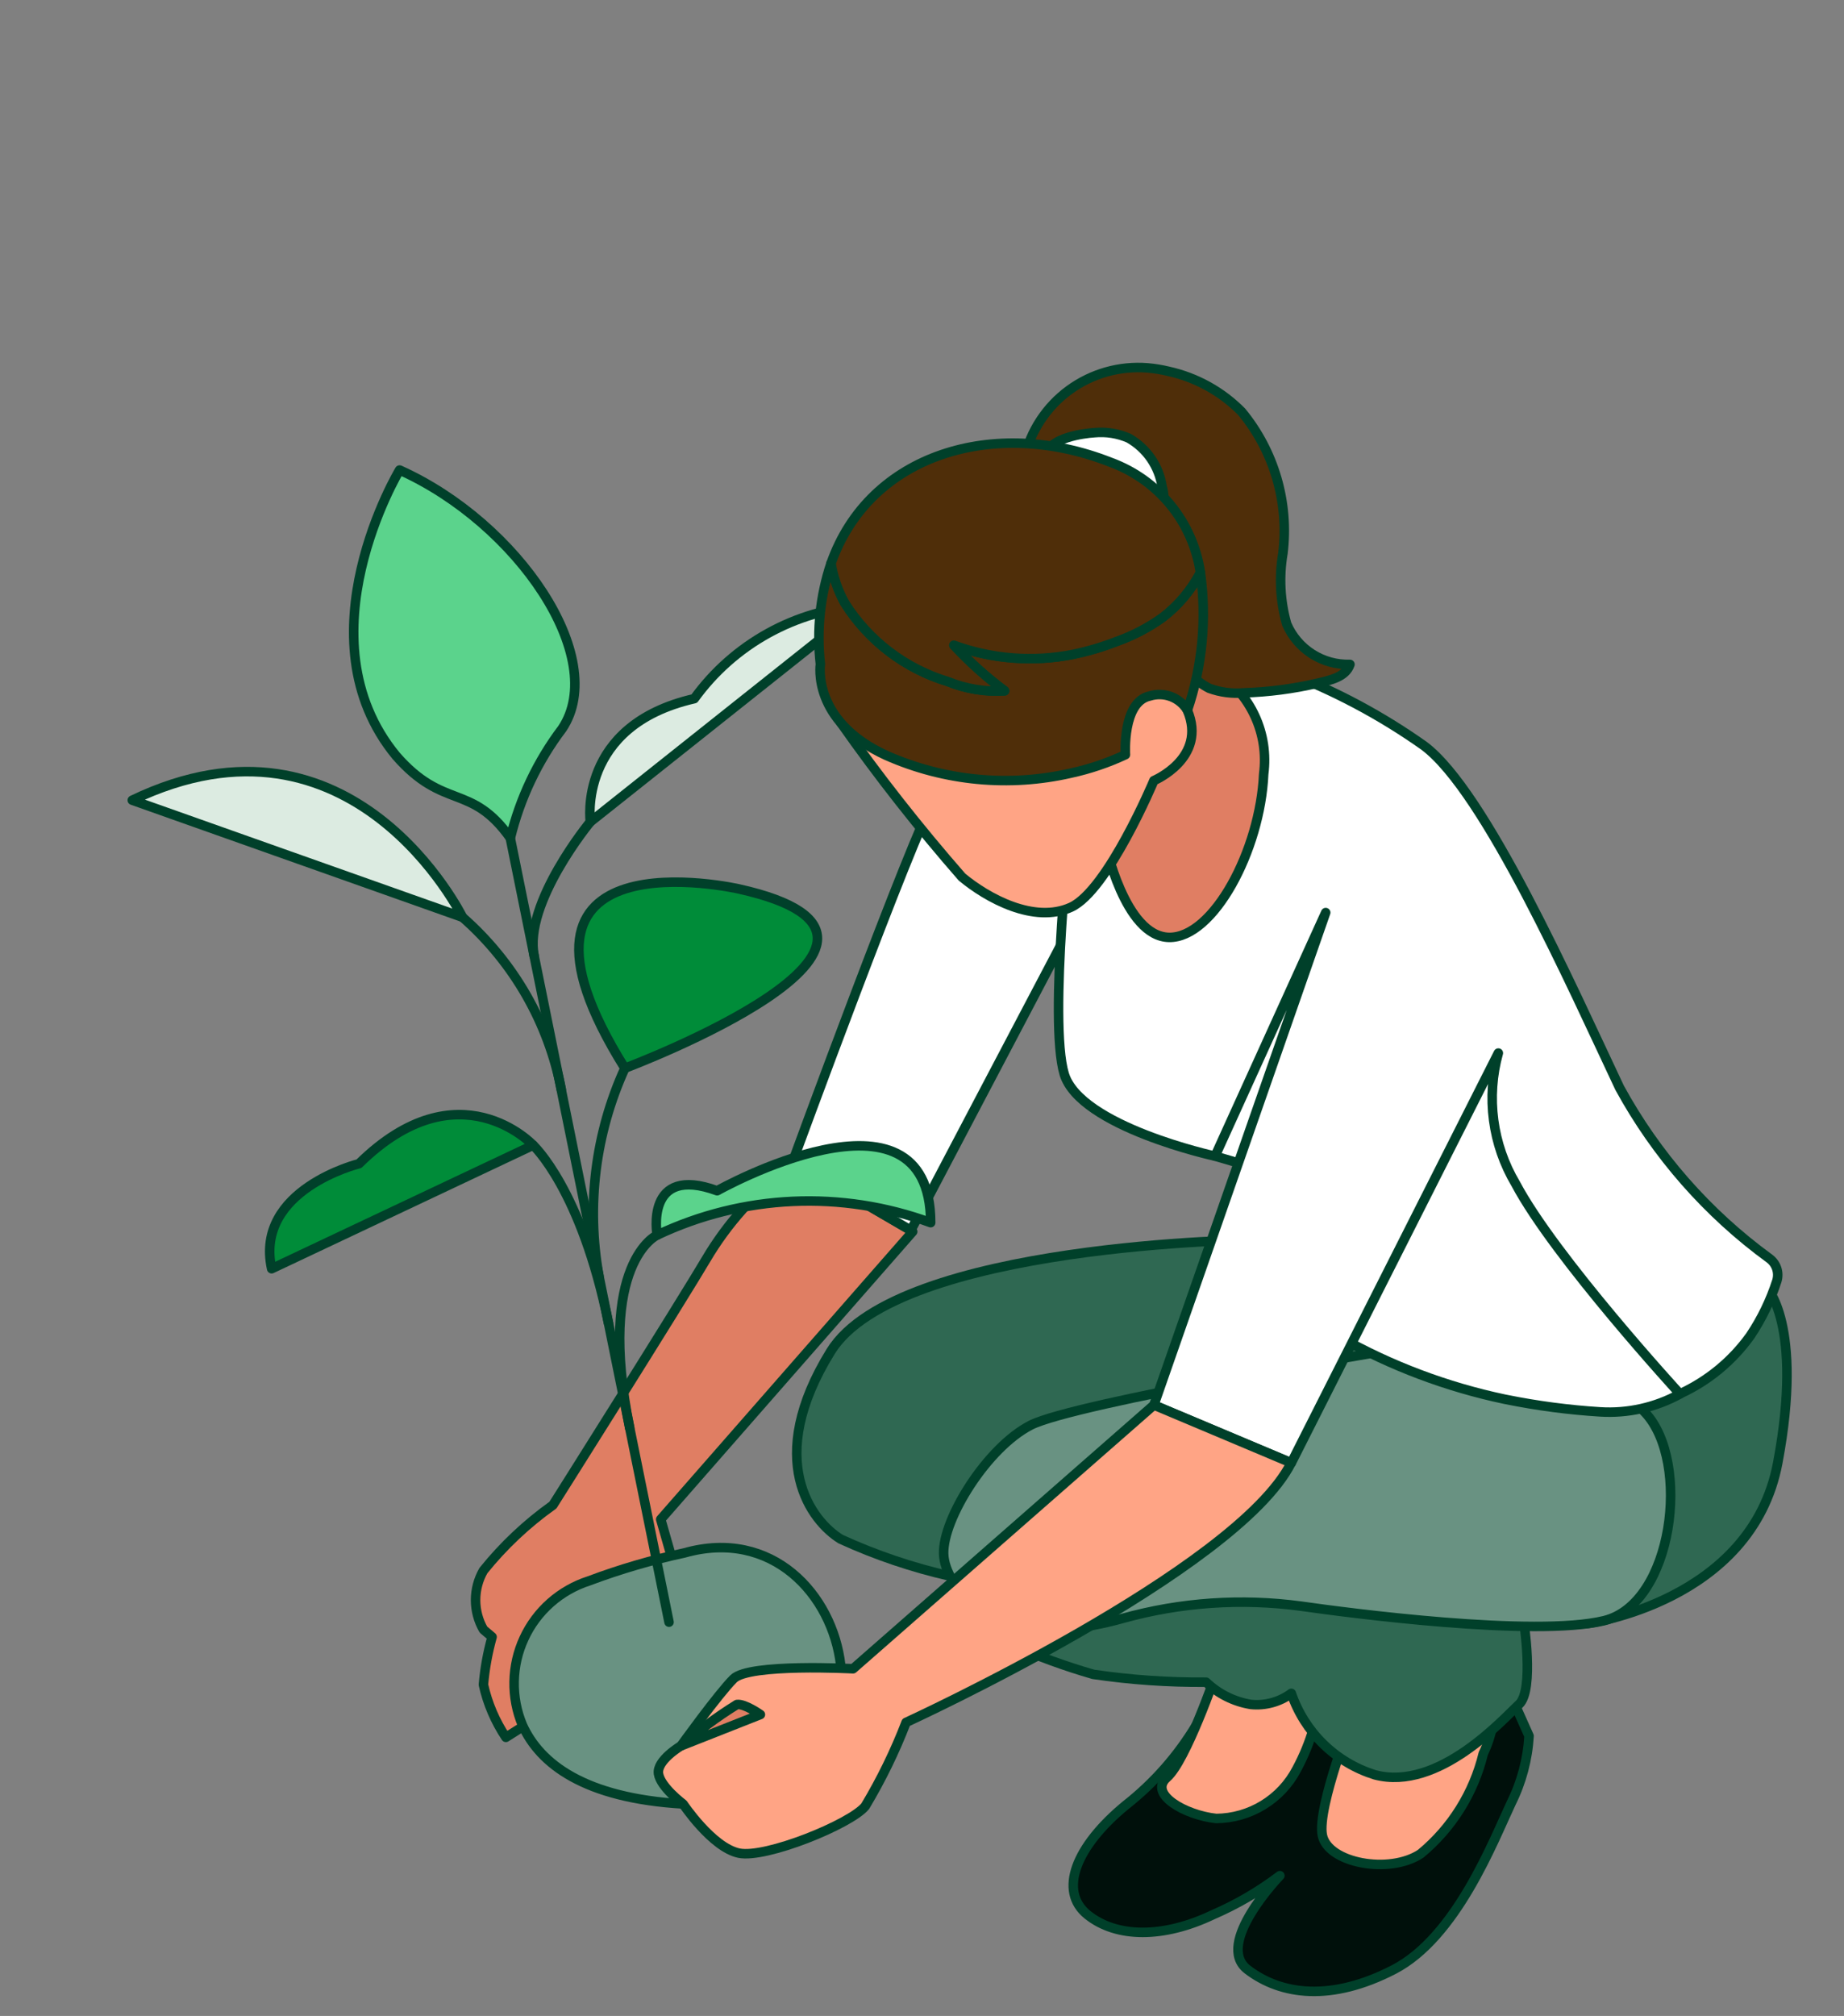 <svg width="97" height="106" viewBox="0 0 97 106" fill="none" xmlns="http://www.w3.org/2000/svg">
<rect x="0" y="0" width="97" height="106" fill="#808080" stroke="none"/>
<path d="M41.797 61.136C40.019 62.41 38.508 64.019 37.349 65.874C35.645 68.753 29.085 79.139 29.085 79.139C27.714 80.113 26.483 81.271 25.429 82.581C25.159 83.054 25.017 83.588 25.017 84.132C25.017 84.676 25.159 85.211 25.429 85.683L25.885 86.07C25.655 86.892 25.503 87.732 25.429 88.582C25.648 89.57 26.049 90.508 26.611 91.35L36.289 85.233L34.757 79.887L48.011 64.758L41.797 61.136Z" fill="#E07E63" stroke="#00402A" stroke-width="0.5" stroke-linecap="round" stroke-linejoin="round"/>
<path d="M30.984 83.122C30.236 83.362 29.546 83.754 28.957 84.274C28.369 84.794 27.895 85.431 27.566 86.144C27.236 86.857 27.059 87.63 27.044 88.415C27.029 89.2 27.177 89.98 27.48 90.705C28.406 92.745 30.731 94.546 35.931 94.853C48.737 95.591 45.212 79.046 36.003 81.653C34.296 82.019 32.618 82.509 30.984 83.122Z" fill="#699282" stroke="#00402A" stroke-width="0.5" stroke-linecap="round" stroke-linejoin="round"/>
<path d="M64.446 89.976L62.924 90.715C61.954 92.33 60.697 93.754 59.215 94.918C56.569 97.092 55.668 99.442 57.208 100.679C58.748 101.915 61.213 101.912 63.799 100.679C65.053 100.137 66.237 99.447 67.325 98.623C67.325 98.623 63.858 102.206 65.621 103.558C67.384 104.91 70.03 105.261 73.321 103.558C76.612 101.855 78.552 96.801 79.494 94.802C80.041 93.703 80.36 92.504 80.433 91.278L79.434 89.046L69.441 87.988L66.209 88.457L64.446 89.976Z" fill="#00100B" stroke="#00402A" stroke-width="0.5" stroke-linecap="round" stroke-linejoin="round"/>
<path d="M63.975 87.979C63.975 87.979 62.388 92.588 61.389 93.456C60.39 94.325 62.33 95.44 63.975 95.616C64.849 95.609 65.704 95.365 66.449 94.909C67.195 94.454 67.802 93.805 68.207 93.031C68.954 91.652 69.395 90.129 69.501 88.565L71.264 89.976C71.264 89.976 69.266 95.03 69.559 96.498C69.854 97.966 73.086 98.566 74.732 97.47C76.369 96.118 77.524 94.272 78.023 92.208C78.495 91.221 78.699 90.127 78.614 89.037L72.443 86.509L63.975 87.979Z" fill="#FFA485" stroke="#00402A" stroke-width="0.5" stroke-linecap="round" stroke-linejoin="round"/>
<path d="M66.092 65.182C66.092 65.182 47.224 65.358 43.698 71.057C40.172 76.756 42.692 79.989 44.223 80.928C46.069 81.773 47.997 82.424 49.977 82.872L53.161 86.451C54.572 87.08 56.025 87.61 57.51 88.038C59.475 88.328 61.46 88.465 63.446 88.449C64.094 89.067 64.914 89.475 65.798 89.62C66.556 89.697 67.316 89.489 67.928 89.037C68.272 90.046 68.848 90.96 69.612 91.705C70.375 92.45 71.304 93.003 72.322 93.321C75.672 94.207 79.082 90.375 79.905 89.616C80.728 88.856 80.14 85.154 80.14 85.154L83.481 85.37C83.481 85.37 92.138 84.243 93.516 76.913C94.893 69.583 92.895 67.645 92.895 67.645L66.092 65.182Z" fill="#2F6852" stroke="#00402A" stroke-width="0.5" stroke-linecap="round" stroke-linejoin="round"/>
<path d="M73.086 70.998C73.086 70.998 56.511 73.76 54.219 74.935C51.927 76.109 49.593 79.848 49.638 81.692C49.682 83.535 52.459 85.673 52.459 85.673C54.669 85.894 56.902 85.7 59.041 85.1C62.099 84.247 65.3 84.027 68.446 84.453C70.915 84.806 80.731 86.098 84.375 85.216C88.02 84.335 88.957 76.874 86.549 74.285C84.877 72.527 83.111 70.859 81.26 69.29L74.602 68.937L73.207 70.054L73.086 70.998Z" fill="#699282" stroke="#00402A" stroke-width="0.5" stroke-linecap="round" stroke-linejoin="round"/>
<path d="M63.917 60.79L66.481 61.539L68.442 69.177L70.496 70.317C73.195 71.832 76.108 72.927 79.136 73.567L79.257 73.591C80.876 73.917 82.515 74.133 84.163 74.236C85.626 74.329 87.084 74.003 88.368 73.297L87.604 64.836L76.73 47.445L69.206 44.684L61.095 54.377L63.917 60.79Z" fill="white" stroke="#00402A" stroke-width="0.5" stroke-linecap="round" stroke-linejoin="round"/>
<path d="M52.764 38.315C51.331 39.183 50.123 40.376 49.236 41.797C47.958 44 41.7 61.075 41.7 61.075L47.915 64.689L57.202 47.031L52.764 38.315Z" fill="white" stroke="#00402A" stroke-width="0.5" stroke-linecap="round" stroke-linejoin="round"/>
<path d="M26.846 44.066C27.353 41.979 28.283 40.018 29.579 38.305C32.05 34.581 27.227 27.496 21.02 24.714C21.02 24.714 15.709 33.527 20.839 39.744C23.354 42.624 24.777 41.153 26.846 44.066Z" fill="#5BD38C" stroke="#00402A" stroke-width="0.5" stroke-linecap="round" stroke-linejoin="round"/>
<path d="M31.053 43.214C31.053 43.214 30.35 38.145 36.521 36.736C37.545 35.32 38.869 34.147 40.398 33.3C41.927 32.454 43.624 31.954 45.368 31.837L31.053 43.214Z" fill="#DCEBE1" stroke="#00402A" stroke-width="0.5" stroke-linecap="round" stroke-linejoin="round"/>
<path d="M24.334 48.232C24.334 48.232 18.57 36.499 6.959 42.075L24.334 48.232Z" fill="#DCEBE1" stroke="#00402A" stroke-width="0.5" stroke-linecap="round" stroke-linejoin="round"/>
<path d="M28.046 60.215C28.046 60.215 24.131 56.019 18.884 61.188C18.884 61.188 13.377 62.545 14.289 66.71L28.046 60.215Z" fill="#008C39" stroke="#00402A" stroke-width="0.5" stroke-linecap="round" stroke-linejoin="round"/>
<path d="M32.871 56.167C32.871 56.167 50.886 49.413 38.865 46.74C38.865 46.74 24.995 43.567 32.871 56.167Z" fill="#008C39" stroke="#00402A" stroke-width="0.5" stroke-linecap="round" stroke-linejoin="round"/>
<path d="M34.568 64.941C34.568 64.941 33.892 61.208 37.724 62.61C37.724 62.61 48.947 56.308 48.956 64.288C46.634 63.437 44.166 63.056 41.696 63.168C39.226 63.28 36.802 63.883 34.568 64.941Z" fill="#5BD38C" stroke="#00402A" stroke-width="0.5" stroke-linecap="round" stroke-linejoin="round"/>
<path d="M26.843 44.066L35.193 85.293" stroke="#00402A" stroke-width="0.5" stroke-linecap="round" stroke-linejoin="round"/>
<path d="M31.053 43.214C31.053 43.214 27.533 47.476 28.098 50.263" stroke="#00402A" stroke-width="0.5" stroke-linecap="round" stroke-linejoin="round"/>
<path d="M24.334 48.232C27.023 50.591 28.849 53.778 29.527 57.289" stroke="#00402A" stroke-width="0.5" stroke-linecap="round" stroke-linejoin="round"/>
<path d="M32.871 56.168C31.314 59.585 30.838 63.397 31.507 67.092" stroke="#00402A" stroke-width="0.5" stroke-linecap="round" stroke-linejoin="round"/>
<path d="M28.046 60.215C28.046 60.215 30.587 62.55 32.008 69.571" stroke="#00402A" stroke-width="0.5" stroke-linecap="round" stroke-linejoin="round"/>
<path d="M34.568 64.941C34.568 64.941 31.361 66.371 33.127 75.094" stroke="#00402A" stroke-width="0.5" stroke-linecap="round" stroke-linejoin="round"/>
<path d="M56.335 42.986C56.335 42.986 55.144 53.695 55.981 56.471C56.819 59.246 63.917 60.79 63.917 60.79L69.736 47.984L60.699 73.877L67.928 76.917L78.817 55.37C78.497 56.518 78.413 57.719 78.57 58.9C78.726 60.081 79.121 61.219 79.729 62.244C81.786 66.121 88.368 73.289 88.368 73.289C89.848 72.611 91.125 71.558 92.072 70.234C92.668 69.344 93.137 68.375 93.466 67.355C93.532 67.142 93.53 66.914 93.461 66.703C93.392 66.491 93.258 66.306 93.079 66.173C89.82 63.799 87.127 60.732 85.195 57.193C82.667 51.845 78.141 41.623 74.908 39.213C72.652 37.616 70.203 36.311 67.619 35.33L62.913 35.73L56.335 42.986Z" fill="white" stroke="#00402A" stroke-width="0.5" stroke-linecap="round" stroke-linejoin="round"/>
<path d="M64.004 35.328C64.88 35.899 65.577 36.706 66.014 37.656C66.451 38.605 66.61 39.659 66.474 40.695C66.296 44.706 63.828 49.333 61.492 49.288C59.156 49.244 58.132 44.308 58.132 44.308L60.348 34.835L64.004 35.328Z" fill="#E07E63" stroke="#00402A" stroke-width="0.5" stroke-linecap="round" stroke-linejoin="round"/>
<path d="M44.222 37.992C46.204 40.811 48.334 43.523 50.603 46.116C51.926 47.218 54.394 48.585 56.334 47.703C58.275 46.821 60.698 41.044 60.698 41.044C60.698 41.044 63.52 39.862 62.461 37.35C61.403 34.839 56.908 35.059 56.908 35.059L44.222 37.992Z" fill="#FFA485" stroke="#00402A" stroke-width="0.5" stroke-linecap="round" stroke-linejoin="round"/>
<path d="M53.88 24.104C54.208 22.662 55.046 21.387 56.238 20.513C57.431 19.639 58.899 19.224 60.373 19.344C60.744 19.377 61.111 19.437 61.473 19.525C62.932 19.849 64.266 20.588 65.315 21.652C66.162 22.68 66.791 23.87 67.164 25.149C67.537 26.428 67.647 27.769 67.486 29.091C67.274 30.33 67.342 31.6 67.683 32.809C67.96 33.457 68.426 34.006 69.02 34.385C69.614 34.764 70.308 34.956 71.012 34.935C70.794 35.596 69.978 35.766 69.307 35.923C68.03 36.221 66.726 36.39 65.416 36.43C64.804 36.484 64.188 36.403 63.611 36.192C62.872 35.819 62.294 35.188 61.986 34.42C61.641 33.681 61.451 32.873 61.167 32.105C60.282 30.014 58.979 28.126 57.338 26.556C56.447 25.421 55.246 24.569 53.88 24.104Z" fill="#4F2E09" stroke="#00402A" stroke-width="0.5" stroke-linecap="round" stroke-linejoin="round"/>
<path d="M61.132 25.596C61.052 25.064 60.852 24.557 60.548 24.114C60.243 23.671 59.842 23.303 59.373 23.037C58.807 22.791 58.187 22.693 57.572 22.751C56.935 22.789 55.231 23.046 55.085 23.846C54.947 24.596 55.933 25.739 56.425 26.191C57.11 26.797 57.916 27.25 58.79 27.521C59.102 27.669 59.448 27.735 59.793 27.712C60.139 27.688 60.472 27.577 60.763 27.388C60.971 27.145 61.114 26.853 61.178 26.54C61.243 26.226 61.227 25.902 61.132 25.596Z" fill="white" stroke="#00402A" stroke-width="0.5" stroke-linecap="round" stroke-linejoin="round"/>
<path d="M61.159 32.459C60.421 32.989 59.612 33.413 58.756 33.718C58.005 34.011 57.231 34.241 56.442 34.405C54.347 34.819 52.179 34.652 50.173 33.922C50.989 34.801 51.883 35.605 52.845 36.322C51.83 36.385 50.815 36.219 49.873 35.838C47.624 35.16 45.696 33.695 44.442 31.71C44.081 31.059 43.835 30.35 43.715 29.616C43.143 31.322 42.952 33.133 43.155 34.922C43.155 34.922 42.67 37.919 46.636 39.726C49.685 41.073 53.087 41.397 56.335 40.651C57.324 40.436 58.285 40.111 59.201 39.681C59.201 39.681 59.023 36.906 60.479 36.597C60.846 36.482 61.241 36.493 61.6 36.629C61.96 36.764 62.263 37.017 62.462 37.346C63.252 35.016 63.485 32.533 63.144 30.097C62.662 31.019 61.984 31.825 61.159 32.459Z" fill="#4F2E09" stroke="#00402A" stroke-width="0.5" stroke-linecap="round" stroke-linejoin="round"/>
<path d="M58.407 24.302C52.302 21.897 45.733 23.881 43.715 29.62C43.835 30.355 44.081 31.063 44.442 31.715C45.696 33.699 47.624 35.165 49.873 35.842C50.815 36.224 51.83 36.389 52.845 36.327C51.883 35.609 50.989 34.806 50.173 33.926C52.179 34.657 54.347 34.824 56.442 34.409C57.231 34.246 58.005 34.016 58.756 33.722C59.612 33.417 60.421 32.993 61.159 32.464C61.984 31.83 62.662 31.023 63.144 30.1C62.95 28.797 62.407 27.57 61.574 26.55C60.74 25.529 59.646 24.753 58.407 24.302Z" fill="#4F2E09" stroke="#00402A" stroke-width="0.5" stroke-linecap="round" stroke-linejoin="round"/>
<path d="M60.699 73.877L44.873 87.744C44.873 87.744 39.405 87.449 38.583 88.273C37.762 89.097 35.821 91.798 35.821 91.798C35.821 91.798 34.528 92.561 34.639 93.266C34.75 93.971 35.932 94.853 35.932 94.853C35.932 94.853 37.462 97.144 38.871 97.438C40.281 97.732 44.749 95.91 45.514 94.971C46.356 93.567 47.076 92.092 47.663 90.564C47.663 90.564 65.057 82.587 67.922 76.917L60.699 73.877Z" fill="#FFA485" stroke="#00402A" stroke-width="0.5" stroke-linecap="round" stroke-linejoin="round"/>
<path d="M39.999 90.152L35.825 91.798C36.744 90.994 37.727 90.267 38.765 89.623C39.171 89.566 39.999 90.152 39.999 90.152Z" fill="#E07E63" stroke="#00402A" stroke-width="0.5" stroke-linecap="round" stroke-linejoin="round"/>
</svg>
